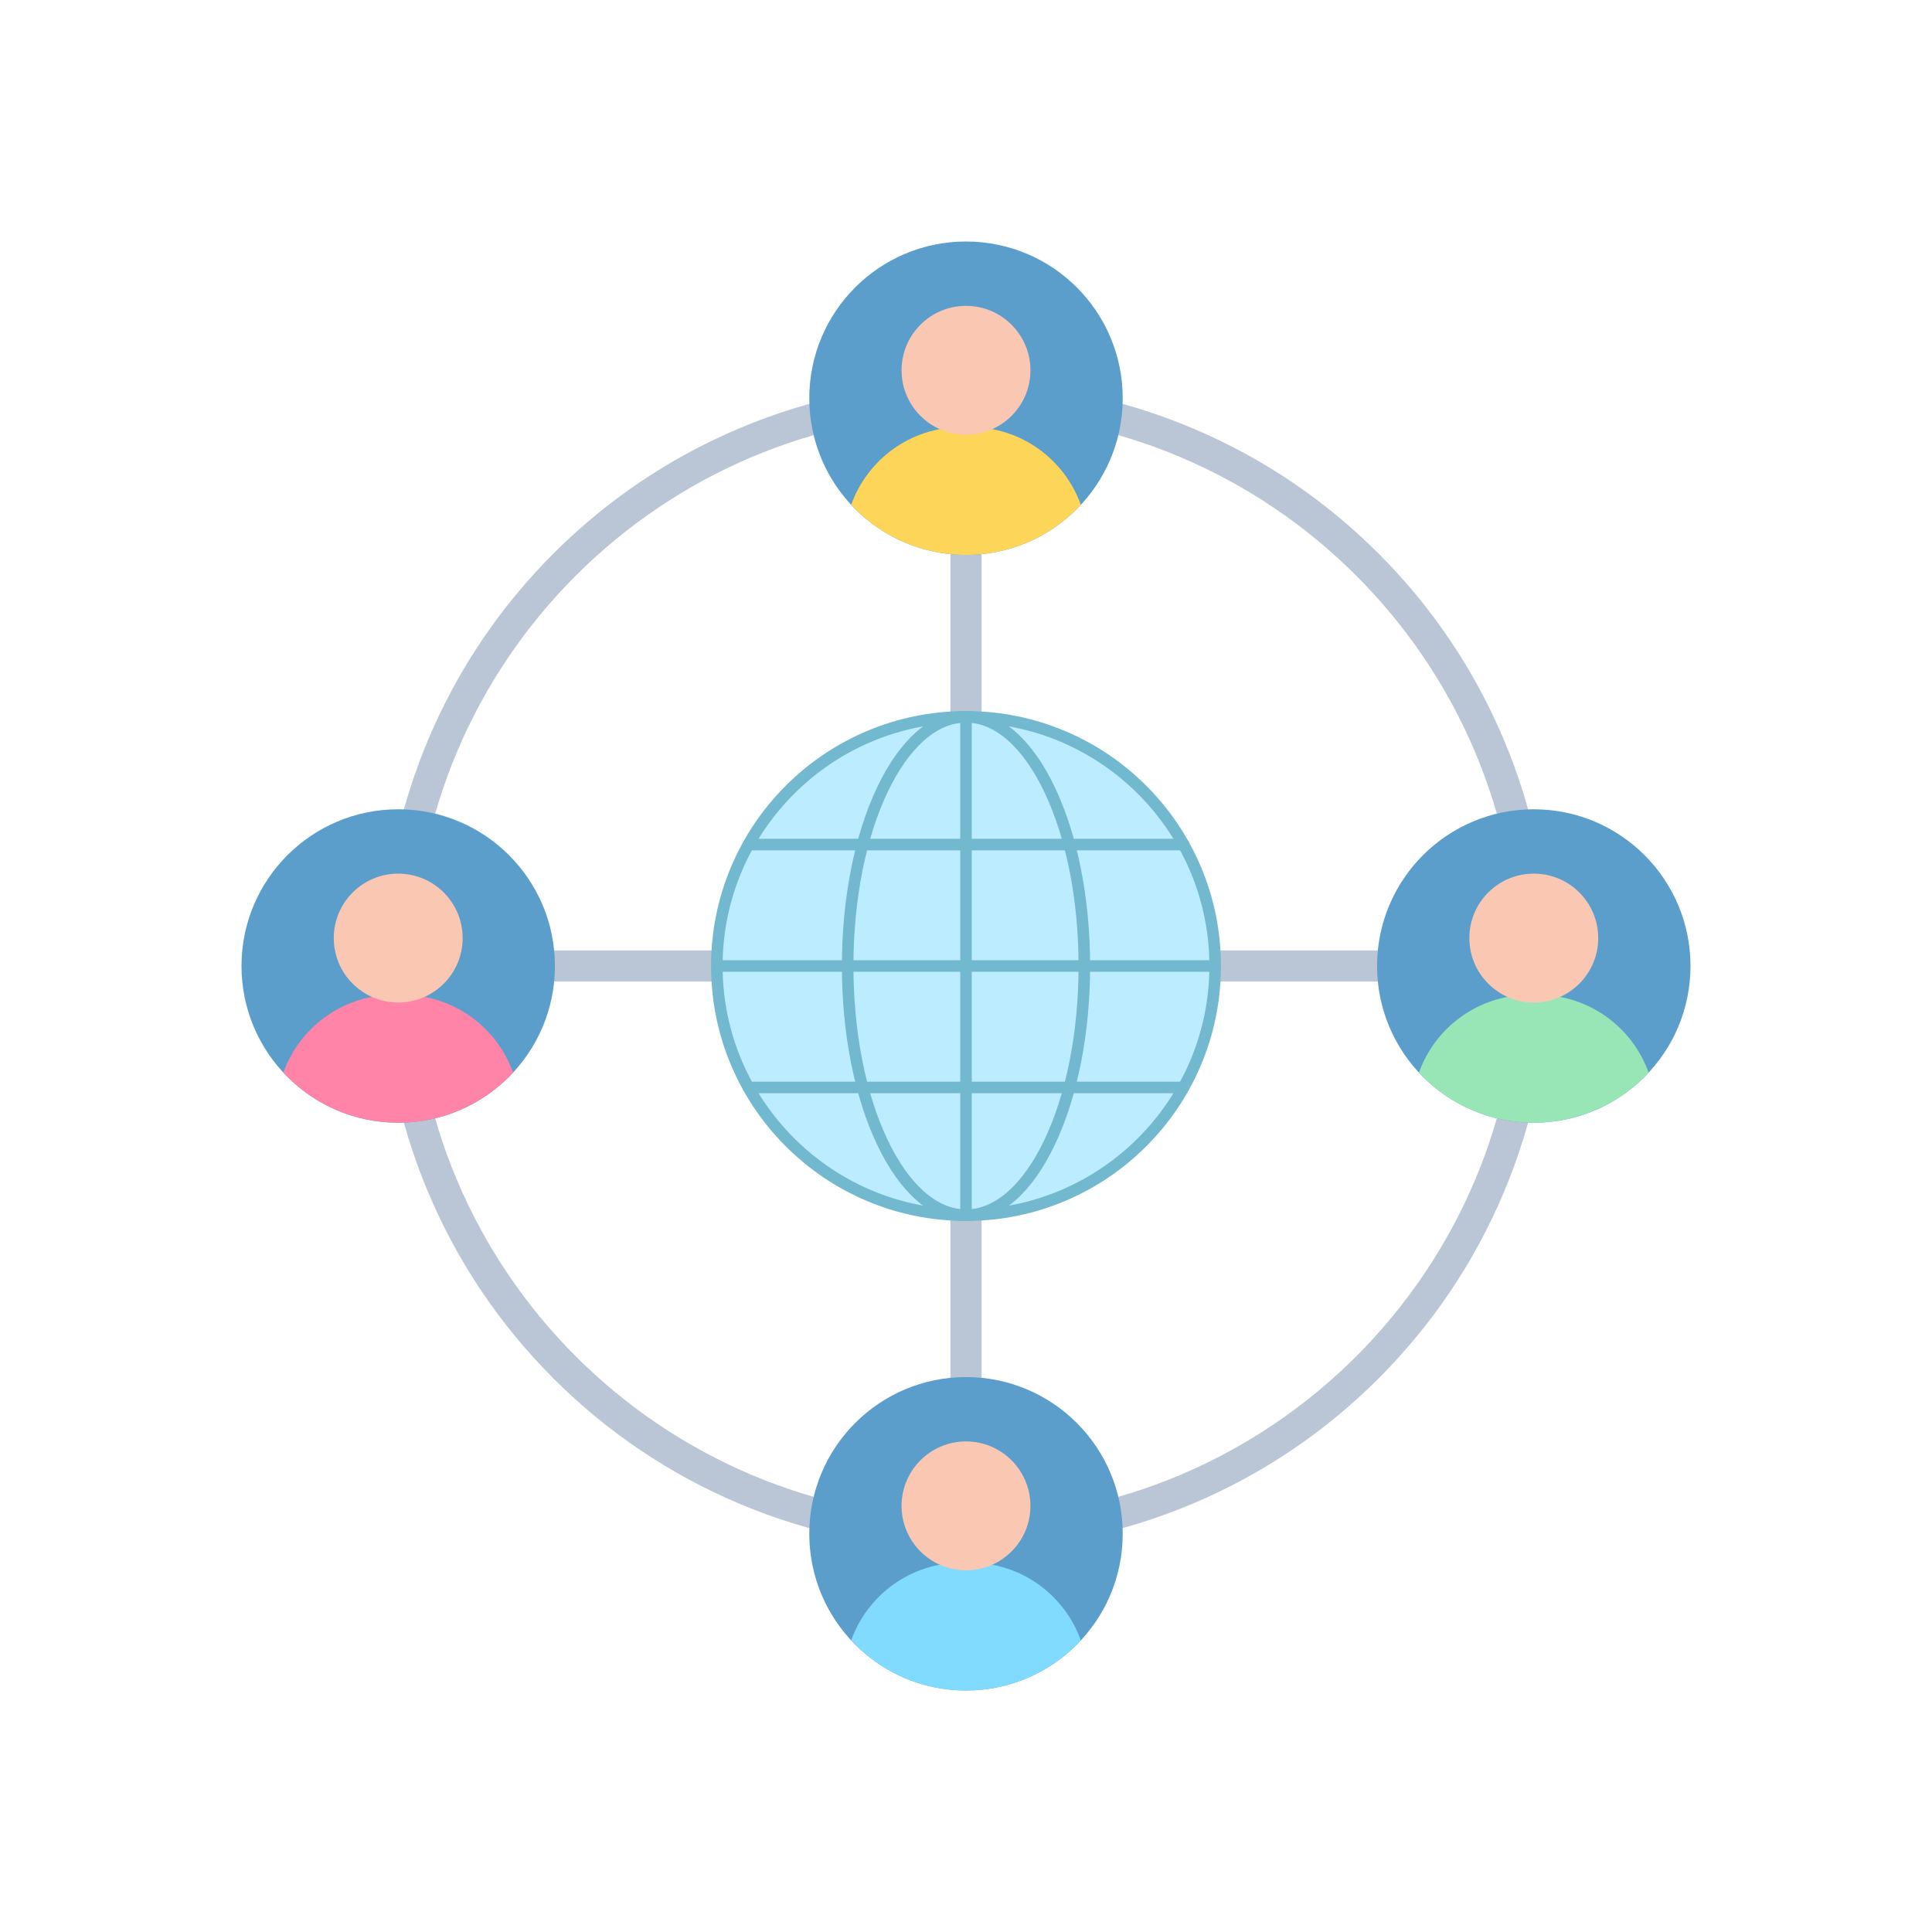 <?xml version="1.0" encoding="utf-8"?>
<!-- Generator: Adobe Illustrator 23.0.2, SVG Export Plug-In . SVG Version: 6.00 Build 0)  -->
<svg version="1.1" id="Layer_1" xmlns="http://www.w3.org/2000/svg" xmlns:xlink="http://www.w3.org/1999/xlink" x="0px" y="0px"
	 viewBox="0 0 2048 2048" style="enable-background:new 0 0 2048 2048;" xml:space="preserve">
<style type="text/css">
	.st0{fill:#BAC5D6;}
	.st1{fill:#BBECFF;}
	.st2{fill:#72B8CE;}
	.st3{fill:#5B9ECC;}
	.st4{fill:#FDD559;}
	.st5{fill:#F9C7B2;}
	.st6{fill:#FF84A7;}
	.st7{fill:#80DBFF;}
	.st8{fill:#98E6B6;}
</style>
<g>
	<g>
		<path class="st0" d="M1024,1642.39c-83.47,0-164.46-16.35-240.71-48.6c-73.64-31.15-139.77-75.73-196.56-132.52
			c-56.79-56.79-101.37-122.92-132.52-196.56c-32.25-76.25-48.6-157.24-48.6-240.71s16.35-164.46,48.6-240.71
			c31.15-73.64,75.73-139.77,132.52-196.56s122.92-101.37,196.56-132.52c76.25-32.25,157.24-48.6,240.71-48.6
			s164.46,16.35,240.71,48.6c73.64,31.15,139.77,75.73,196.56,132.52c56.79,56.79,101.37,122.92,132.52,196.56
			c32.25,76.25,48.6,157.24,48.6,240.71s-16.35,164.46-48.6,240.71c-31.15,73.64-75.73,139.77-132.52,196.56
			c-56.79,56.79-122.92,101.37-196.56,132.52C1188.46,1626.04,1107.47,1642.39,1024,1642.39z M1024,438.64
			c-322.77,0-585.36,262.59-585.36,585.36s262.59,585.36,585.36,585.36s585.36-262.59,585.36-585.36S1346.77,438.64,1024,438.64z"/>
	</g>
	<g>
		<g>
			<path class="st0" d="M1024,1538.2c-9.12,0-16.52-7.39-16.52-16.52V526.31c0-9.12,7.39-16.52,16.52-16.52
				c9.12,0,16.52,7.39,16.52,16.52v995.37C1040.52,1530.81,1033.12,1538.2,1024,1538.2z"/>
		</g>
		<g>
			<path class="st0" d="M1521.68,1040.52H526.32c-9.12,0-16.52-7.39-16.52-16.52c0-9.12,7.39-16.52,16.52-16.52h995.36
				c9.12,0,16.52,7.39,16.52,16.52C1538.2,1033.12,1530.8,1040.52,1521.68,1040.52z"/>
		</g>
	</g>
	<g>
		<circle class="st1" cx="1024" cy="1024" r="264.13"/>
		<g>
			<g>
				<g>
					<path class="st2" d="M1024,1294.25c-36.48,0-71.87-7.15-105.19-21.24c-32.18-13.61-61.08-33.1-85.9-57.91
						c-24.82-24.82-44.3-53.72-57.91-85.9c-14.09-33.32-21.24-68.71-21.24-105.19s7.15-71.87,21.24-105.19
						c13.61-32.18,33.1-61.08,57.91-85.9c24.82-24.82,53.72-44.3,85.9-57.91c33.32-14.09,68.71-21.24,105.19-21.24
						s71.87,7.15,105.19,21.24c32.18,13.61,61.08,33.1,85.9,57.91c24.82,24.82,44.3,53.72,57.91,85.9
						c14.09,33.32,21.24,68.71,21.24,105.19s-7.15,71.87-21.24,105.19c-13.61,32.18-33.1,61.08-57.91,85.9s-53.72,44.3-85.9,57.91
						C1095.87,1287.1,1060.48,1294.25,1024,1294.25z M1024,765.98c-142.27,0-258.02,115.75-258.02,258.02
						s115.75,258.02,258.02,258.02s258.02-115.75,258.02-258.02S1166.27,765.98,1024,765.98z"/>
				</g>
			</g>
			<g>
				<g>
					<g>
						<path class="st2" d="M1024,1292.72c-3.38,0-6.11-2.74-6.11-6.11V761.4c0-3.38,2.74-6.11,6.11-6.11c3.38,0,6.11,2.74,6.11,6.11
							v525.21C1030.11,1289.98,1027.38,1292.72,1024,1292.72z"/>
					</g>
				</g>
				<g>
					<g>
						<path class="st2" d="M1288.13,1030.11H759.87c-3.38,0-6.11-2.74-6.11-6.11s2.74-6.11,6.11-6.11h528.26
							c3.38,0,6.11,2.74,6.11,6.11S1291.51,1030.11,1288.13,1030.11z"/>
					</g>
				</g>
				<g>
					<g>
						<path class="st2" d="M1254.69,901.38H793.31c-3.38,0-6.11-2.74-6.11-6.11c0-3.38,2.74-6.11,6.11-6.11h461.39
							c3.38,0,6.11,2.74,6.11,6.11C1260.81,898.65,1258.07,901.38,1254.69,901.38z"/>
					</g>
				</g>
				<g>
					<g>
						<path class="st2" d="M1254.69,1158.84H793.31c-3.38,0-6.11-2.74-6.11-6.11s2.74-6.11,6.11-6.11h461.39
							c3.38,0,6.11,2.74,6.11,6.11S1258.07,1158.84,1254.69,1158.84z"/>
					</g>
				</g>
				<g>
					<g>
						<path class="st2" d="M1024,1294.25c-18.48,0-36.27-7.5-52.89-22.3c-15.55-13.85-29.45-33.55-41.33-58.55
							c-24.07-50.69-37.33-117.95-37.33-189.39c0-71.44,13.26-138.7,37.33-189.39c11.87-25,25.78-44.7,41.33-58.55
							c16.62-14.8,34.41-22.3,52.89-22.3c18.48,0,36.27,7.5,52.89,22.3c15.55,13.85,29.45,33.55,41.33,58.55
							c24.07,50.69,37.33,117.95,37.33,189.39c0,71.44-13.26,138.7-37.33,189.39c-11.87,25-25.78,44.7-41.33,58.55
							C1060.27,1286.74,1042.48,1294.25,1024,1294.25z M1024,765.98c-15.39,0-30.45,6.46-44.76,19.21
							c-14.32,12.76-27.25,31.15-38.41,54.66c-23.31,49.09-36.15,114.48-36.15,184.15s12.84,135.06,36.15,184.15
							c11.17,23.52,24.09,41.91,38.41,54.66c14.31,12.75,29.37,19.21,44.76,19.21c15.39,0,30.45-6.46,44.76-19.21
							c14.32-12.76,27.25-31.15,38.41-54.66c23.31-49.09,36.15-114.48,36.15-184.15s-12.84-135.06-36.15-184.15
							c-11.17-23.51-24.09-41.91-38.41-54.66C1054.45,772.44,1039.39,765.98,1024,765.98z"/>
					</g>
				</g>
			</g>
		</g>
	</g>
	<g>
		<circle class="st3" cx="1024" cy="422.12" r="166.12"/>
		<path class="st4" d="M902.26,535.16c30.33,32.66,73.65,53.09,121.74,53.09c48.09,0,91.41-20.44,121.74-53.09l0,0
			c-17.13-48.02-63.01-82.39-116.91-82.39H1024h-4.83C965.26,452.77,919.39,487.14,902.26,535.16L902.26,535.16z"/>
		<circle class="st5" cx="1024" cy="392.53" r="68.31"/>
	</g>
	<g>
		<circle class="st3" cx="422.12" cy="1024" r="166.12"/>
		<path class="st6" d="M300.38,1137.03c30.33,32.66,73.65,53.09,121.74,53.09s91.41-20.44,121.74-53.09l0,0
			c-17.13-48.02-63.01-82.39-116.91-82.39h-4.83h-4.83C363.39,1054.64,317.52,1089.02,300.38,1137.03L300.38,1137.03z"/>
		<circle class="st5" cx="422.12" cy="994.4" r="68.31"/>
	</g>
	<g>
		<circle class="st3" cx="1024" cy="1625.87" r="166.12"/>
		<path class="st7" d="M902.26,1738.91c30.33,32.66,73.65,53.09,121.74,53.09c48.09,0,91.41-20.44,121.74-53.09l0,0
			c-17.13-48.02-63.01-82.39-116.91-82.39H1024h-4.83C965.26,1656.52,919.39,1690.89,902.26,1738.91L902.26,1738.91z"/>
		<circle class="st5" cx="1024" cy="1596.28" r="68.31"/>
	</g>
	<g>
		<circle class="st3" cx="1625.88" cy="1024" r="166.12"/>
		<path class="st8" d="M1504.13,1137.03c30.33,32.66,73.65,53.09,121.74,53.09c48.09,0,91.41-20.44,121.74-53.09l0,0
			c-17.13-48.02-63.01-82.39-116.91-82.39h-4.83h-4.83C1567.14,1054.64,1521.27,1089.02,1504.13,1137.03L1504.13,1137.03z"/>
		<circle class="st5" cx="1625.88" cy="994.4" r="68.31"/>
	</g>
</g>
</svg>
